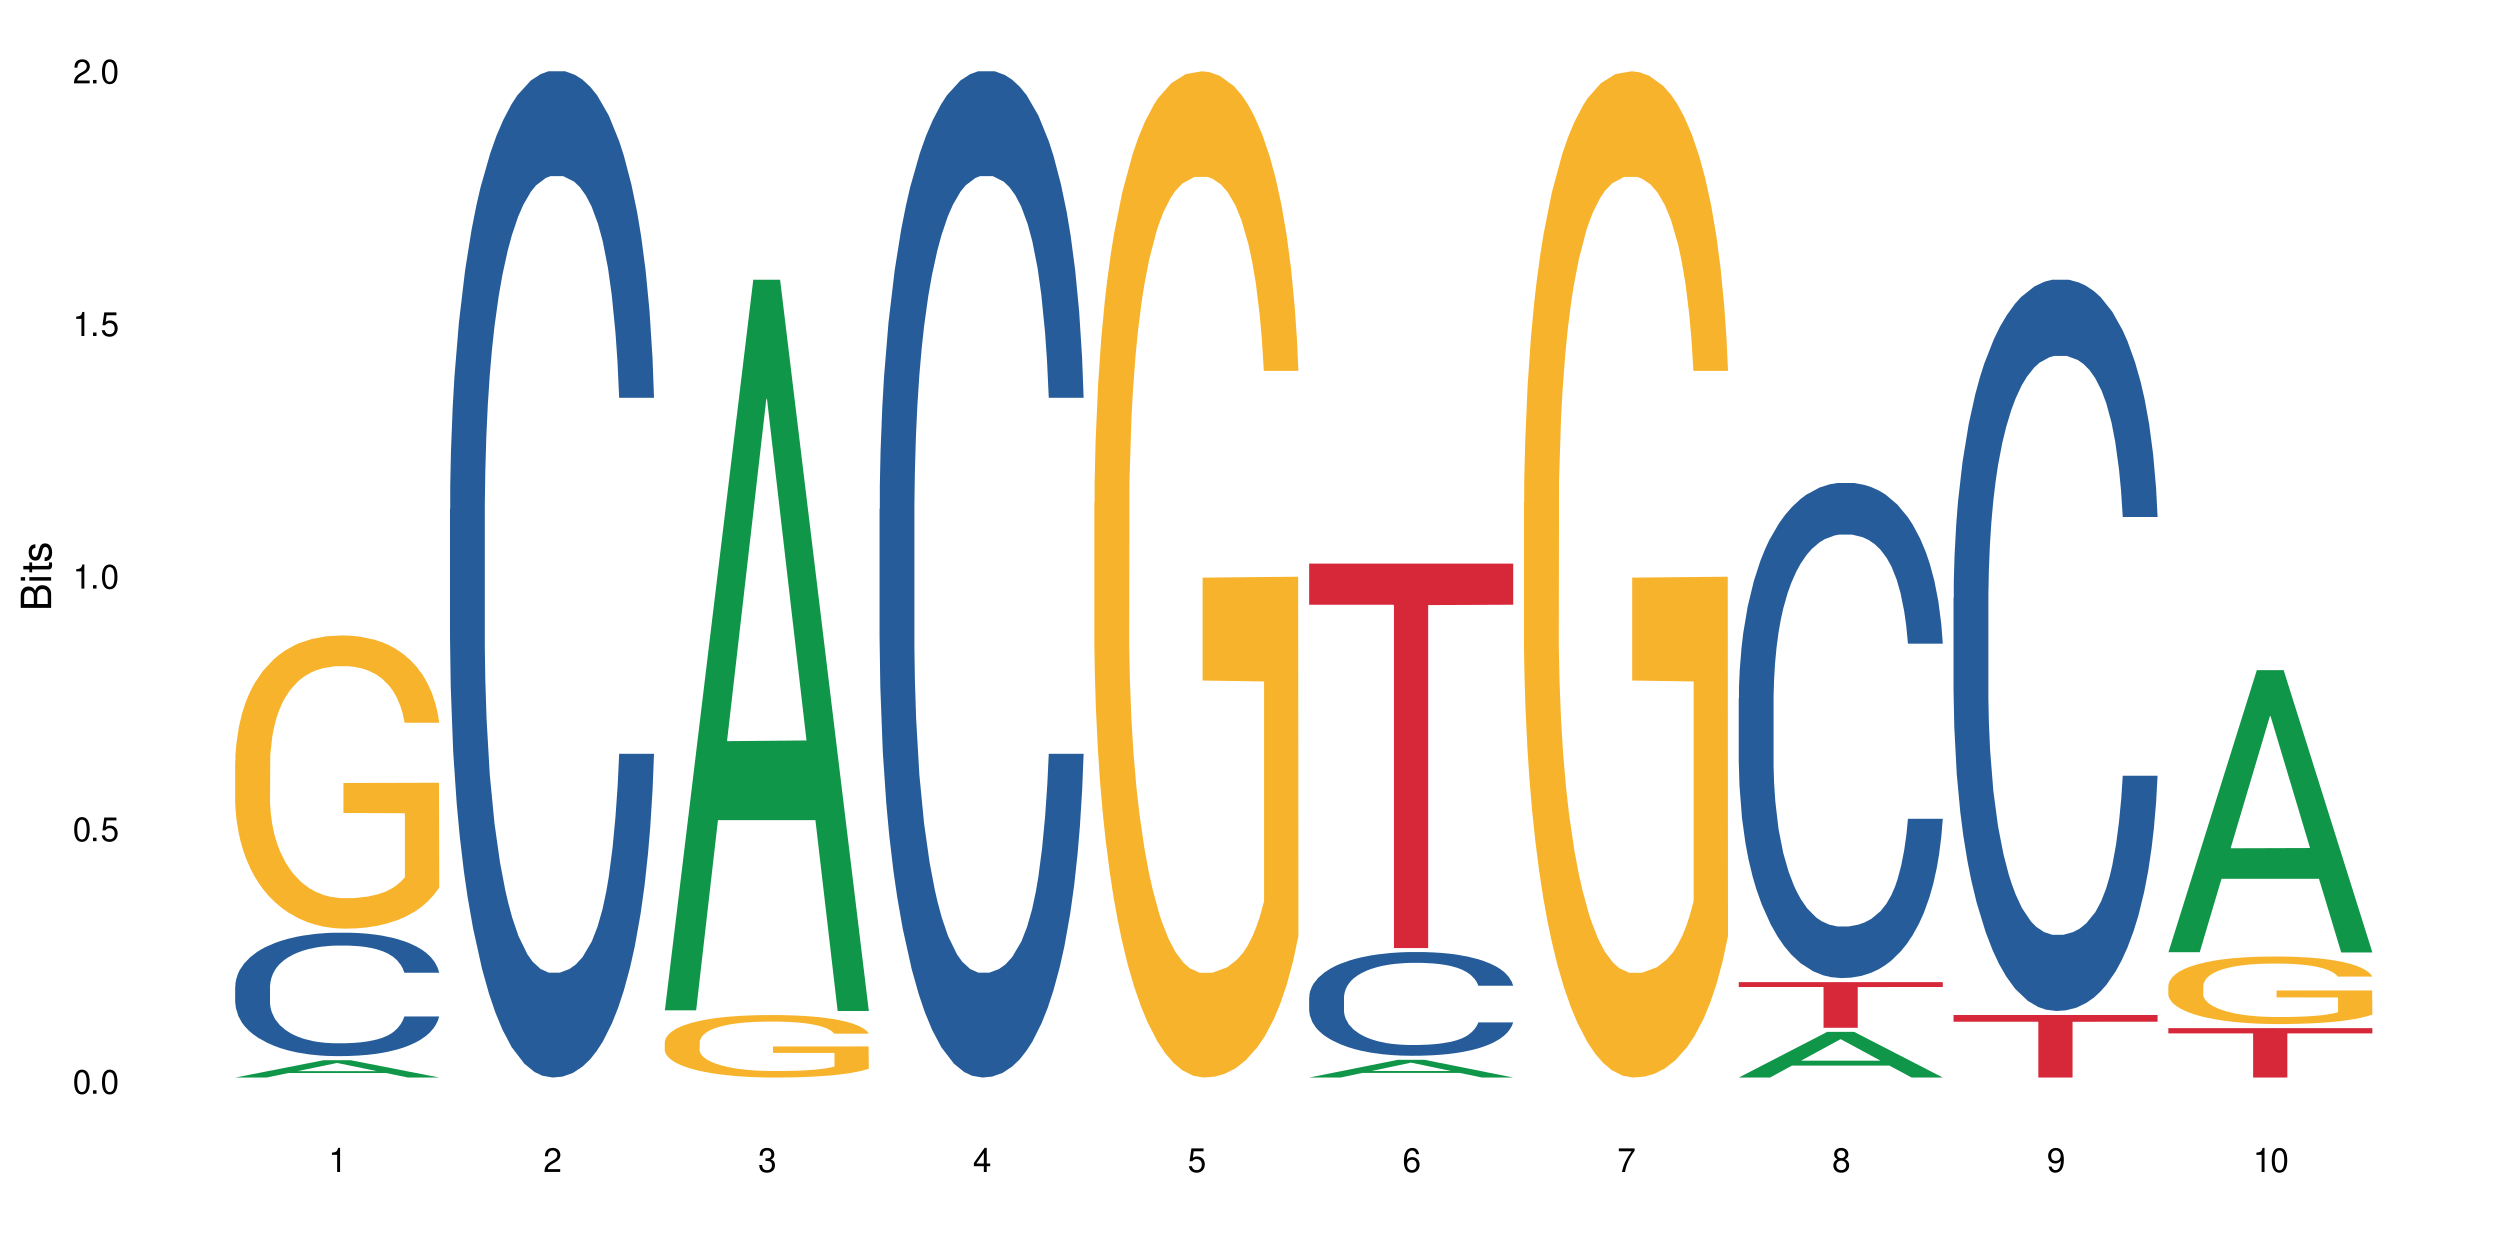 <?xml version="1.0" encoding="UTF-8"?>
<svg xmlns="http://www.w3.org/2000/svg" xmlns:xlink="http://www.w3.org/1999/xlink" width="720" height="360" viewBox="0 0 720 360">
<defs>
<g>
<g id="glyph-0-0">
</g>
<g id="glyph-0-1">
<path d="M 2.641 -6.938 C 2 -6.938 1.422 -6.656 1.078 -6.172 C 0.641 -5.562 0.406 -4.641 0.406 -3.359 C 0.406 -1.016 1.188 0.219 2.641 0.219 C 4.078 0.219 4.859 -1.016 4.859 -3.297 C 4.859 -4.641 4.656 -5.547 4.203 -6.172 C 3.844 -6.656 3.281 -6.938 2.641 -6.938 Z M 2.641 -6.188 C 3.547 -6.188 4 -5.25 4 -3.375 C 4 -1.406 3.562 -0.484 2.625 -0.484 C 1.734 -0.484 1.281 -1.438 1.281 -3.344 C 1.281 -5.25 1.734 -6.188 2.641 -6.188 Z M 2.641 -6.188 "/>
</g>
<g id="glyph-0-2">
<path d="M 1.828 -1 L 0.828 -1 L 0.828 0 L 1.828 0 Z M 1.828 -1 "/>
</g>
<g id="glyph-0-3">
<path d="M 4.562 -6.797 L 1.062 -6.797 L 0.547 -3.094 L 1.328 -3.094 C 1.719 -3.562 2.047 -3.734 2.578 -3.734 C 3.484 -3.734 4.062 -3.109 4.062 -2.094 C 4.062 -1.125 3.484 -0.531 2.578 -0.531 C 1.828 -0.531 1.375 -0.906 1.188 -1.672 L 0.328 -1.672 C 0.453 -1.109 0.547 -0.844 0.75 -0.594 C 1.125 -0.078 1.828 0.219 2.594 0.219 C 3.969 0.219 4.922 -0.781 4.922 -2.219 C 4.922 -3.562 4.031 -4.484 2.719 -4.484 C 2.25 -4.484 1.859 -4.359 1.469 -4.062 L 1.734 -5.969 L 4.562 -5.969 Z M 4.562 -6.797 "/>
</g>
<g id="glyph-0-4">
<path d="M 2.484 -4.938 L 2.484 0 L 3.328 0 L 3.328 -6.938 L 2.766 -6.938 C 2.469 -5.875 2.281 -5.734 0.984 -5.562 L 0.984 -4.938 Z M 2.484 -4.938 "/>
</g>
<g id="glyph-0-5">
<path d="M 4.859 -0.828 L 1.281 -0.828 C 1.359 -1.406 1.672 -1.781 2.5 -2.281 L 3.469 -2.828 C 4.406 -3.344 4.906 -4.062 4.906 -4.906 C 4.906 -5.484 4.672 -6.031 4.266 -6.406 C 3.859 -6.766 3.375 -6.938 2.719 -6.938 C 1.859 -6.938 1.219 -6.625 0.844 -6.031 C 0.609 -5.672 0.5 -5.234 0.484 -4.531 L 1.328 -4.531 C 1.359 -5.016 1.406 -5.281 1.531 -5.516 C 1.75 -5.938 2.188 -6.203 2.703 -6.203 C 3.469 -6.203 4.031 -5.641 4.031 -4.891 C 4.031 -4.344 3.719 -3.859 3.125 -3.516 L 2.234 -3 C 0.812 -2.172 0.406 -1.531 0.328 -0.016 L 4.859 -0.016 Z M 4.859 -0.828 "/>
</g>
<g id="glyph-0-6">
<path d="M 2.125 -3.188 L 2.578 -3.188 C 3.5 -3.188 3.984 -2.766 3.984 -1.922 C 3.984 -1.062 3.469 -0.531 2.594 -0.531 C 1.656 -0.531 1.203 -1 1.156 -2.016 L 0.312 -2.016 C 0.344 -1.453 0.438 -1.094 0.609 -0.781 C 0.953 -0.109 1.625 0.219 2.547 0.219 C 3.953 0.219 4.859 -0.625 4.859 -1.938 C 4.859 -2.828 4.516 -3.297 3.703 -3.594 C 4.344 -3.844 4.656 -4.328 4.656 -5.031 C 4.656 -6.219 3.875 -6.938 2.578 -6.938 C 1.203 -6.938 0.484 -6.172 0.453 -4.703 L 1.297 -4.703 C 1.312 -5.125 1.344 -5.359 1.453 -5.578 C 1.641 -5.969 2.062 -6.203 2.594 -6.203 C 3.344 -6.203 3.797 -5.75 3.797 -5 C 3.797 -4.516 3.609 -4.219 3.25 -4.047 C 3.016 -3.953 2.703 -3.922 2.125 -3.906 Z M 2.125 -3.188 "/>
</g>
<g id="glyph-0-7">
<path d="M 3.141 -1.672 L 3.141 0 L 3.984 0 L 3.984 -1.672 L 4.984 -1.672 L 4.984 -2.438 L 3.984 -2.438 L 3.984 -6.938 L 3.359 -6.938 L 0.266 -2.578 L 0.266 -1.672 Z M 3.141 -2.438 L 1 -2.438 L 3.141 -5.5 Z M 3.141 -2.438 "/>
</g>
<g id="glyph-0-8">
<path d="M 4.781 -5.125 C 4.609 -6.266 3.891 -6.938 2.844 -6.938 C 2.094 -6.938 1.422 -6.578 1.031 -5.953 C 0.594 -5.266 0.406 -4.422 0.406 -3.172 C 0.406 -2 0.578 -1.25 0.984 -0.641 C 1.359 -0.078 1.953 0.219 2.703 0.219 C 3.984 0.219 4.922 -0.75 4.922 -2.094 C 4.922 -3.375 4.062 -4.281 2.844 -4.281 C 2.172 -4.281 1.641 -4.031 1.281 -3.516 C 1.281 -5.234 1.828 -6.188 2.797 -6.188 C 3.391 -6.188 3.797 -5.797 3.938 -5.125 Z M 2.734 -3.531 C 3.547 -3.531 4.062 -2.953 4.062 -2.031 C 4.062 -1.156 3.484 -0.531 2.703 -0.531 C 1.922 -0.531 1.328 -1.188 1.328 -2.078 C 1.328 -2.938 1.906 -3.531 2.734 -3.531 Z M 2.734 -3.531 "/>
</g>
<g id="glyph-0-9">
<path d="M 4.984 -6.797 L 0.438 -6.797 L 0.438 -5.969 L 4.109 -5.969 C 2.5 -3.656 1.828 -2.234 1.328 0 L 2.219 0 C 2.594 -2.172 3.453 -4.047 4.984 -6.094 Z M 4.984 -6.797 "/>
</g>
<g id="glyph-0-10">
<path d="M 3.75 -3.656 C 4.469 -4.094 4.688 -4.438 4.688 -5.078 C 4.688 -6.172 3.844 -6.938 2.641 -6.938 C 1.438 -6.938 0.594 -6.172 0.594 -5.094 C 0.594 -4.438 0.812 -4.094 1.516 -3.656 C 0.734 -3.266 0.359 -2.703 0.359 -1.922 C 0.359 -0.656 1.281 0.219 2.641 0.219 C 3.984 0.219 4.922 -0.656 4.922 -1.922 C 4.922 -2.703 4.531 -3.266 3.75 -3.656 Z M 2.641 -6.188 C 3.359 -6.188 3.812 -5.75 3.812 -5.062 C 3.812 -4.406 3.344 -3.984 2.641 -3.984 C 1.922 -3.984 1.453 -4.406 1.453 -5.078 C 1.453 -5.75 1.922 -6.188 2.641 -6.188 Z M 2.641 -3.266 C 3.484 -3.266 4.062 -2.719 4.062 -1.906 C 4.062 -1.078 3.484 -0.531 2.625 -0.531 C 1.797 -0.531 1.219 -1.094 1.219 -1.906 C 1.219 -2.719 1.781 -3.266 2.641 -3.266 Z M 2.641 -3.266 "/>
</g>
<g id="glyph-0-11">
<path d="M 0.516 -1.578 C 0.672 -0.453 1.406 0.219 2.438 0.219 C 3.188 0.219 3.859 -0.141 4.266 -0.766 C 4.688 -1.453 4.891 -2.297 4.891 -3.547 C 4.891 -4.719 4.703 -5.453 4.312 -6.078 C 3.938 -6.641 3.344 -6.938 2.594 -6.938 C 1.297 -6.938 0.359 -5.969 0.359 -4.625 C 0.359 -3.344 1.234 -2.453 2.453 -2.453 C 3.094 -2.453 3.578 -2.672 4.016 -3.203 C 4 -1.484 3.469 -0.531 2.5 -0.531 C 1.906 -0.531 1.484 -0.906 1.359 -1.578 Z M 2.578 -6.203 C 3.375 -6.203 3.969 -5.531 3.969 -4.641 C 3.969 -3.797 3.391 -3.188 2.547 -3.188 C 1.734 -3.188 1.234 -3.766 1.234 -4.688 C 1.234 -5.562 1.797 -6.203 2.578 -6.203 Z M 2.578 -6.203 "/>
</g>
<g id="glyph-1-0">
</g>
<g id="glyph-1-1">
<path d="M 0 -0.953 L 0 -4.891 C 0 -5.719 -0.234 -6.344 -0.734 -6.797 C -1.188 -7.234 -1.812 -7.469 -2.5 -7.469 C -3.547 -7.469 -4.188 -7 -4.625 -5.875 C -4.984 -6.688 -5.625 -7.094 -6.531 -7.094 C -7.172 -7.094 -7.734 -6.859 -8.141 -6.391 C -8.562 -5.922 -8.75 -5.344 -8.75 -4.5 L -8.75 -0.953 Z M -4.984 -2.062 L -7.766 -2.062 L -7.766 -4.219 C -7.766 -4.844 -7.688 -5.203 -7.453 -5.5 C -7.219 -5.812 -6.859 -5.969 -6.375 -5.969 C -5.891 -5.969 -5.531 -5.812 -5.297 -5.5 C -5.062 -5.203 -4.984 -4.844 -4.984 -4.219 Z M -0.984 -2.062 L -4 -2.062 L -4 -4.781 C -4 -5.766 -3.438 -6.359 -2.484 -6.359 C -1.547 -6.359 -0.984 -5.766 -0.984 -4.781 Z M -0.984 -2.062 "/>
</g>
<g id="glyph-1-2">
<path d="M -6.281 -1.797 L -6.281 -0.797 L 0 -0.797 L 0 -1.797 Z M -8.75 -1.797 L -8.75 -0.797 L -7.484 -0.797 L -7.484 -1.797 Z M -8.75 -1.797 "/>
</g>
<g id="glyph-1-3">
<path d="M -6.281 -3.047 L -6.281 -2.016 L -8.016 -2.016 L -8.016 -1.016 L -6.281 -1.016 L -6.281 -0.172 L -5.469 -0.172 L -5.469 -1.016 L -0.719 -1.016 C -0.078 -1.016 0.281 -1.453 0.281 -2.234 C 0.281 -2.5 0.25 -2.719 0.188 -3.047 L -0.641 -3.047 C -0.609 -2.906 -0.594 -2.766 -0.594 -2.562 C -0.594 -2.141 -0.719 -2.016 -1.156 -2.016 L -5.469 -2.016 L -5.469 -3.047 Z M -6.281 -3.047 "/>
</g>
<g id="glyph-1-4">
<path d="M -4.531 -5.25 C -5.766 -5.25 -6.469 -4.422 -6.469 -2.969 C -6.469 -1.516 -5.719 -0.562 -4.547 -0.562 C -3.562 -0.562 -3.094 -1.062 -2.734 -2.562 L -2.516 -3.484 C -2.344 -4.188 -2.094 -4.469 -1.641 -4.469 C -1.047 -4.469 -0.641 -3.875 -0.641 -3 C -0.641 -2.453 -0.797 -2 -1.062 -1.75 C -1.25 -1.594 -1.422 -1.531 -1.875 -1.469 L -1.875 -0.406 C -0.422 -0.453 0.281 -1.266 0.281 -2.922 C 0.281 -4.5 -0.5 -5.516 -1.719 -5.516 C -2.656 -5.516 -3.172 -4.984 -3.469 -3.734 L -3.703 -2.766 C -3.891 -1.953 -4.156 -1.609 -4.594 -1.609 C -5.188 -1.609 -5.547 -2.125 -5.547 -2.938 C -5.547 -3.75 -5.203 -4.172 -4.531 -4.203 Z M -4.531 -5.25 "/>
</g>
</g>
</defs>
<rect x="-72" y="-36" width="864" height="432" fill="rgb(100%, 100%, 100%)" fill-opacity="1"/>
<path fill-rule="nonzero" fill="rgb(6.275%, 58.824%, 28.235%)" fill-opacity="1" d="M 67.73 310.328 L 67.793 310.324 L 93.223 305.336 L 100.945 305.336 L 126.5 310.332 L 117.52 310.332 L 111.117 309.027 L 83.051 309.027 L 76.773 310.328 L 67.73 310.328 L 85.75 308.488 L 108.543 308.484 L 97.176 306.152 L 97.051 306.148 L 96.926 306.16 L 85.688 308.484 L 85.75 308.488 Z M 67.73 310.328 "/>
<path fill-rule="nonzero" fill="rgb(14.51%, 36.078%, 60%)" fill-opacity="1" d="M 67.73 284.09 L 67.801 284.059 L 67.801 283.277 L 68.02 282.043 L 68.52 280.484 L 69.02 279.41 L 70.312 277.492 L 72.102 275.641 L 73.965 274.211 L 75.328 273.367 L 76.547 272.715 L 79.34 271.516 L 81.133 270.898 L 83.066 270.344 L 85.434 269.793 L 87.152 269.469 L 91.023 268.945 L 93.891 268.719 L 96.113 268.621 L 100.914 268.621 L 103.781 268.754 L 105.859 268.914 L 108.152 269.176 L 110.086 269.469 L 113.457 270.184 L 116.465 271.09 L 117.828 271.613 L 119.977 272.617 L 121.625 273.594 L 122.773 274.438 L 124.062 275.641 L 125.207 277.102 L 126.07 278.762 L 126.5 280.156 L 116.465 280.156 L 115.965 278.859 L 115.391 277.852 L 114.316 276.52 L 113.238 275.574 L 111.734 274.633 L 110.375 274.016 L 108.512 273.398 L 106.863 273.008 L 105.141 272.715 L 103.492 272.52 L 100.34 272.328 L 96.684 272.328 L 95.324 272.391 L 92.527 272.652 L 91.023 272.879 L 88.871 273.332 L 87.367 273.758 L 85.578 274.406 L 84.359 274.957 L 82.852 275.805 L 81.777 276.551 L 80.559 277.621 L 79.844 278.434 L 79.199 279.344 L 78.625 280.418 L 78.195 281.555 L 77.906 282.758 L 77.766 283.926 L 77.766 288.965 L 77.906 290.133 L 78.266 291.5 L 79.199 293.48 L 80.559 295.203 L 82.137 296.566 L 83.641 297.543 L 84.5 297.996 L 85.648 298.516 L 87.441 299.168 L 90.02 299.816 L 91.523 300.078 L 93.816 300.336 L 96.184 300.465 L 99.336 300.465 L 102.133 300.336 L 103.996 300.176 L 105.93 299.914 L 108.582 299.363 L 110.23 298.84 L 111.664 298.223 L 112.738 297.605 L 113.457 297.086 L 114.531 296.078 L 115.391 294.977 L 116.035 293.836 L 116.465 292.734 L 126.5 292.734 L 126.07 294.031 L 125.422 295.301 L 124.777 296.242 L 123.777 297.379 L 122.629 298.387 L 120.98 299.523 L 119.617 300.273 L 117.828 301.082 L 116.18 301.703 L 114.387 302.254 L 111.734 302.902 L 110.016 303.23 L 108.152 303.52 L 105.93 303.781 L 103.137 304.008 L 100.125 304.137 L 97.328 304.172 L 94.32 304.105 L 92.098 303.977 L 89.16 303.684 L 85.504 303.098 L 82.852 302.48 L 80.773 301.863 L 78.984 301.215 L 76.977 300.336 L 74.395 298.906 L 72.82 297.801 L 71.746 296.891 L 70.527 295.625 L 69.664 294.488 L 68.664 292.668 L 67.945 290.359 L 67.73 288.574 Z M 67.73 284.09 "/>
<path fill-rule="nonzero" fill="rgb(96.863%, 70.196%, 16.863%)" fill-opacity="1" d="M 67.73 219.176 L 67.801 219.098 L 67.801 217.555 L 68.09 214.086 L 68.805 209.305 L 69.738 205.371 L 70.742 202.285 L 71.387 200.664 L 72.461 198.352 L 73.395 196.652 L 75.758 193.184 L 78.77 189.945 L 80.418 188.555 L 82.281 187.242 L 84.93 185.777 L 86.148 185.238 L 89.875 184.004 L 94.105 183.234 L 98.762 183 L 100.914 183.078 L 103.852 183.387 L 107.863 184.234 L 110.16 185.008 L 111.949 185.777 L 113.812 186.781 L 116.105 188.324 L 118.258 190.176 L 119.977 192.027 L 121.695 194.34 L 123.129 196.809 L 124.348 199.508 L 125.422 202.746 L 126.07 205.445 L 126.5 208.145 L 116.535 208.145 L 115.965 205.445 L 115.32 203.363 L 114.242 200.82 L 113.168 198.969 L 112.094 197.504 L 110.086 195.496 L 108.367 194.262 L 106.215 193.184 L 104.137 192.488 L 101.773 192.027 L 100.34 191.871 L 96.543 191.871 L 93.102 192.41 L 91.094 193.027 L 89.66 193.645 L 87.656 194.801 L 86.438 195.727 L 85.719 196.344 L 83.57 198.734 L 82.137 200.895 L 81.348 202.359 L 80.344 204.676 L 79.629 206.758 L 78.84 209.844 L 78.41 212.156 L 77.836 217.402 L 77.766 231.285 L 77.98 234.215 L 78.41 237.379 L 78.984 240.156 L 79.844 243.086 L 80.703 245.32 L 82.207 248.332 L 83.496 250.336 L 84.5 251.648 L 86.438 253.73 L 87.227 254.422 L 89.09 255.812 L 91.023 256.891 L 93.387 257.816 L 95.18 258.281 L 98.047 258.664 L 101.703 258.664 L 106 258.203 L 108.727 257.586 L 110.59 256.969 L 111.809 256.43 L 113.312 255.582 L 114.387 254.809 L 115.391 253.961 L 116.609 252.648 L 116.609 234.215 L 98.906 234.137 L 98.906 225.5 L 126.426 225.422 L 126.5 255.582 L 124.992 257.664 L 123.129 259.668 L 121.34 261.211 L 119.477 262.523 L 116.824 263.988 L 114.672 264.914 L 111.375 265.992 L 108.367 266.688 L 105.215 267.148 L 102.418 267.383 L 99.121 267.457 L 96.184 267.305 L 93.031 266.84 L 90.52 266.223 L 88.227 265.453 L 85.934 264.449 L 83.066 262.832 L 81.203 261.52 L 79.27 259.898 L 77.336 257.973 L 75.613 255.891 L 74.469 254.27 L 73.32 252.418 L 72.102 250.105 L 70.957 247.48 L 70.098 245.09 L 69.309 242.391 L 68.734 239.848 L 68.16 236.375 L 67.875 233.598 L 67.73 231.207 Z M 67.73 219.176 "/>
<path fill-rule="nonzero" fill="rgb(14.51%, 36.078%, 60%)" fill-opacity="1" d="M 129.594 146.621 L 129.664 146.355 L 129.664 140 L 129.879 129.934 L 130.379 117.215 L 130.883 108.477 L 132.172 92.844 L 133.965 77.746 L 135.828 66.09 L 137.188 59.203 L 138.406 53.902 L 141.203 44.102 L 142.992 39.07 L 144.93 34.566 L 147.293 30.062 L 149.016 27.414 L 152.883 23.176 L 155.75 21.32 L 157.973 20.527 L 162.773 20.527 L 165.641 21.586 L 167.719 22.91 L 170.012 25.031 L 171.949 27.414 L 175.316 33.242 L 178.324 40.66 L 179.688 44.898 L 181.836 53.109 L 183.484 61.055 L 184.633 67.945 L 185.922 77.746 L 187.07 89.668 L 187.93 103.176 L 188.359 114.566 L 178.324 114.566 L 177.824 103.973 L 177.25 95.758 L 176.176 84.898 L 175.102 77.215 L 173.598 69.535 L 172.234 64.5 L 170.371 59.469 L 168.723 56.289 L 167.004 53.902 L 165.355 52.316 L 162.199 50.727 L 158.547 50.727 L 157.184 51.254 L 154.391 53.375 L 152.883 55.23 L 150.734 58.938 L 149.23 62.383 L 147.438 67.68 L 146.219 72.184 L 144.715 79.07 L 143.641 85.164 L 142.422 93.906 L 141.703 100.527 L 141.059 107.945 L 140.484 116.688 L 140.055 125.957 L 139.77 135.762 L 139.625 145.297 L 139.625 186.355 L 139.77 195.895 L 140.129 207.02 L 141.059 223.18 L 142.422 237.219 L 143.996 248.344 L 145.504 256.293 L 146.363 260 L 147.508 264.238 L 149.301 269.535 L 151.879 274.836 L 153.387 276.953 L 155.68 279.074 L 158.043 280.133 L 161.199 280.133 L 163.992 279.074 L 165.855 277.75 L 167.789 275.629 L 170.441 271.125 L 172.09 266.887 L 173.523 261.855 L 174.598 256.82 L 175.316 252.582 L 176.391 244.371 L 177.25 235.363 L 177.895 226.094 L 178.324 217.086 L 188.359 217.086 L 187.93 227.684 L 187.285 238.012 L 186.641 245.695 L 185.637 254.969 L 184.488 263.18 L 182.84 272.449 L 181.48 278.543 L 179.688 285.168 L 178.039 290.199 L 176.246 294.703 L 173.598 300 L 171.875 302.648 L 170.012 305.035 L 167.789 307.152 L 164.996 309.008 L 161.984 310.066 L 159.191 310.332 L 156.18 309.801 L 153.957 308.742 L 151.02 306.359 L 147.367 301.59 L 144.715 296.559 L 142.637 291.523 L 140.844 286.227 L 138.836 279.074 L 136.258 267.418 L 134.68 258.41 L 133.605 250.992 L 132.387 240.664 L 131.527 231.391 L 130.523 216.555 L 129.809 197.746 L 129.594 183.18 Z M 129.594 146.621 "/>
<path fill-rule="nonzero" fill="rgb(6.275%, 58.824%, 28.235%)" fill-opacity="1" d="M 191.453 290.969 L 191.516 290.77 L 216.945 80.562 L 224.668 80.562 L 250.219 291.164 L 241.242 291.164 L 234.84 236.191 L 206.773 236.191 L 200.492 290.969 L 191.453 290.969 L 209.473 213.449 L 232.266 213.25 L 220.898 114.969 L 220.773 114.773 L 220.648 115.367 L 209.41 213.25 L 209.473 213.449 Z M 191.453 290.969 "/>
<path fill-rule="nonzero" fill="rgb(96.863%, 70.196%, 16.863%)" fill-opacity="1" d="M 191.453 300.039 L 191.523 300.023 L 191.523 299.695 L 191.812 298.953 L 192.527 297.934 L 193.461 297.098 L 194.461 296.438 L 195.109 296.094 L 196.184 295.602 L 197.113 295.238 L 199.48 294.5 L 202.488 293.809 L 204.137 293.512 L 206 293.234 L 208.652 292.922 L 209.871 292.805 L 213.598 292.543 L 217.828 292.379 L 222.484 292.328 L 224.637 292.344 L 227.574 292.41 L 231.586 292.594 L 233.879 292.758 L 235.672 292.922 L 237.535 293.133 L 239.828 293.465 L 241.98 293.859 L 243.699 294.254 L 245.418 294.746 L 246.852 295.273 L 248.07 295.848 L 249.145 296.539 L 249.789 297.113 L 250.219 297.688 L 240.258 297.688 L 239.684 297.113 L 239.039 296.668 L 237.965 296.125 L 236.891 295.73 L 235.816 295.418 L 233.809 294.992 L 232.09 294.73 L 229.938 294.5 L 227.859 294.352 L 225.496 294.254 L 224.062 294.219 L 220.262 294.219 L 216.824 294.336 L 214.816 294.465 L 213.383 294.598 L 211.375 294.844 L 210.156 295.043 L 209.441 295.172 L 207.293 295.684 L 205.859 296.145 L 205.07 296.457 L 204.066 296.949 L 203.348 297.395 L 202.562 298.051 L 202.133 298.543 L 201.559 299.66 L 201.484 302.621 L 201.703 303.246 L 202.133 303.922 L 202.703 304.512 L 203.566 305.137 L 204.426 305.613 L 205.93 306.254 L 207.219 306.684 L 208.223 306.961 L 210.156 307.406 L 210.945 307.555 L 212.809 307.852 L 214.746 308.078 L 217.109 308.277 L 218.902 308.375 L 221.77 308.457 L 225.422 308.457 L 229.723 308.359 L 232.445 308.227 L 234.309 308.098 L 235.527 307.98 L 237.035 307.801 L 238.109 307.637 L 239.113 307.457 L 240.332 307.176 L 240.332 303.246 L 222.629 303.23 L 222.629 301.387 L 250.148 301.371 L 250.219 307.801 L 248.715 308.246 L 246.852 308.672 L 245.059 309 L 243.195 309.281 L 240.547 309.594 L 238.395 309.789 L 235.098 310.02 L 232.09 310.168 L 228.934 310.266 L 226.141 310.316 L 222.844 310.332 L 219.906 310.301 L 216.75 310.199 L 214.242 310.07 L 211.949 309.906 L 209.656 309.691 L 206.789 309.348 L 204.926 309.066 L 202.992 308.723 L 201.055 308.309 L 199.336 307.867 L 198.191 307.52 L 197.043 307.125 L 195.824 306.633 L 194.68 306.074 L 193.816 305.562 L 193.031 304.988 L 192.457 304.445 L 191.883 303.707 L 191.598 303.113 L 191.453 302.605 Z M 191.453 300.039 "/>
<path fill-rule="nonzero" fill="rgb(14.51%, 36.078%, 60%)" fill-opacity="1" d="M 253.312 146.621 L 253.387 146.355 L 253.387 140 L 253.602 129.934 L 254.102 117.215 L 254.605 108.477 L 255.895 92.844 L 257.684 77.746 L 259.547 66.09 L 260.91 59.203 L 262.129 53.902 L 264.922 44.102 L 266.715 39.07 L 268.652 34.566 L 271.016 30.062 L 272.734 27.414 L 276.605 23.176 L 279.473 21.32 L 281.695 20.527 L 286.496 20.527 L 289.363 21.586 L 291.441 22.91 L 293.734 25.031 L 295.668 27.414 L 299.039 33.242 L 302.047 40.66 L 303.41 44.898 L 305.559 53.109 L 307.207 61.055 L 308.355 67.945 L 309.645 77.746 L 310.793 89.668 L 311.652 103.176 L 312.082 114.566 L 302.047 114.566 L 301.547 103.973 L 300.973 95.758 L 299.898 84.898 L 298.824 77.215 L 297.316 69.535 L 295.957 64.5 L 294.094 59.469 L 292.445 56.289 L 290.723 53.902 L 289.074 52.316 L 285.922 50.727 L 282.266 50.727 L 280.906 51.254 L 278.109 53.375 L 276.605 55.23 L 274.457 58.938 L 272.949 62.383 L 271.16 67.68 L 269.941 72.184 L 268.434 79.07 L 267.359 85.164 L 266.141 93.906 L 265.426 100.527 L 264.781 107.945 L 264.207 116.688 L 263.777 125.957 L 263.492 135.762 L 263.348 145.297 L 263.348 186.355 L 263.492 195.895 L 263.848 207.02 L 264.781 223.18 L 266.141 237.219 L 267.719 248.344 L 269.223 256.293 L 270.082 260 L 271.23 264.238 L 273.023 269.535 L 275.602 274.836 L 277.105 276.953 L 279.402 279.074 L 281.766 280.133 L 284.918 280.133 L 287.715 279.074 L 289.578 277.75 L 291.512 275.629 L 294.164 271.125 L 295.812 266.887 L 297.246 261.855 L 298.32 256.82 L 299.039 252.582 L 300.113 244.371 L 300.973 235.363 L 301.617 226.094 L 302.047 217.086 L 312.082 217.086 L 311.652 227.684 L 311.008 238.012 L 310.363 245.695 L 309.359 254.969 L 308.211 263.18 L 306.562 272.449 L 305.203 278.543 L 303.41 285.168 L 301.762 290.199 L 299.969 294.703 L 297.316 300 L 295.598 302.648 L 293.734 305.035 L 291.512 307.152 L 288.719 309.008 L 285.707 310.066 L 282.914 310.332 L 279.902 309.801 L 277.68 308.742 L 274.742 306.359 L 271.086 301.59 L 268.434 296.559 L 266.355 291.523 L 264.566 286.227 L 262.559 279.074 L 259.98 267.418 L 258.402 258.41 L 257.328 250.992 L 256.109 240.664 L 255.25 231.391 L 254.246 216.555 L 253.527 197.746 L 253.312 183.18 Z M 253.312 146.621 "/>
<path fill-rule="nonzero" fill="rgb(96.863%, 70.196%, 16.863%)" fill-opacity="1" d="M 315.176 144.652 L 315.246 144.387 L 315.246 139.094 L 315.531 127.184 L 316.25 110.777 L 317.18 97.277 L 318.184 86.691 L 318.828 81.133 L 319.906 73.195 L 320.836 67.371 L 323.203 55.461 L 326.211 44.348 L 327.859 39.582 L 329.723 35.082 L 332.375 30.055 L 333.594 28.203 L 337.32 23.965 L 341.547 21.32 L 346.207 20.527 L 348.355 20.789 L 351.297 21.848 L 355.309 24.762 L 357.602 27.406 L 359.395 30.055 L 361.258 33.496 L 363.551 38.789 L 365.699 45.141 L 367.422 51.492 L 369.141 59.43 L 370.574 67.902 L 371.793 77.164 L 372.867 88.281 L 373.512 97.543 L 373.941 106.805 L 363.98 106.805 L 363.406 97.543 L 362.762 90.398 L 361.688 81.664 L 360.613 75.312 L 359.535 70.281 L 357.531 63.402 L 355.809 59.168 L 353.66 55.461 L 351.582 53.078 L 349.215 51.492 L 347.785 50.961 L 343.984 50.961 L 340.547 52.816 L 338.539 54.934 L 337.105 57.051 L 335.098 61.02 L 333.879 64.195 L 333.164 66.312 L 331.012 74.516 L 329.578 81.93 L 328.793 86.957 L 327.789 94.898 L 327.07 102.043 L 326.281 112.629 L 325.852 120.57 L 325.281 138.566 L 325.207 186.207 L 325.422 196.262 L 325.852 207.113 L 326.426 216.641 L 327.285 226.699 L 328.145 234.375 L 329.652 244.695 L 330.941 251.578 L 331.945 256.078 L 333.879 263.223 L 334.668 265.605 L 336.531 270.367 L 338.465 274.074 L 340.832 277.25 L 342.625 278.836 L 345.488 280.16 L 349.145 280.16 L 353.445 278.574 L 356.168 276.457 L 358.031 274.34 L 359.25 272.484 L 360.754 269.574 L 361.832 266.926 L 362.832 264.016 L 364.051 259.516 L 364.051 196.262 L 346.352 195.996 L 346.352 166.355 L 373.871 166.09 L 373.941 269.574 L 372.438 276.719 L 370.574 283.602 L 368.781 288.895 L 366.918 293.395 L 364.266 298.422 L 362.117 301.598 L 358.82 305.305 L 355.809 307.688 L 352.656 309.273 L 349.863 310.066 L 346.566 310.332 L 343.625 309.805 L 340.473 308.215 L 337.965 306.098 L 335.672 303.453 L 333.379 300.012 L 330.512 294.453 L 328.648 289.953 L 326.715 284.395 L 324.777 277.777 L 323.059 270.633 L 321.91 265.074 L 320.766 258.723 L 319.547 250.781 L 318.398 241.785 L 317.539 233.578 L 316.75 224.316 L 316.18 215.582 L 315.605 203.672 L 315.316 194.145 L 315.176 185.941 Z M 315.176 144.652 "/>
<path fill-rule="nonzero" fill="rgb(6.275%, 58.824%, 28.235%)" fill-opacity="1" d="M 377.035 310.328 L 377.098 310.324 L 402.527 305.23 L 410.25 305.23 L 435.805 310.332 L 426.824 310.332 L 420.422 309 L 392.355 309 L 386.078 310.328 L 377.035 310.328 L 395.055 308.449 L 417.848 308.445 L 406.48 306.062 L 406.355 306.059 L 406.23 306.074 L 394.992 308.445 L 395.055 308.449 Z M 377.035 310.328 "/>
<path fill-rule="nonzero" fill="rgb(14.51%, 36.078%, 60%)" fill-opacity="1" d="M 377.035 287.195 L 377.105 287.168 L 377.105 286.512 L 377.32 285.477 L 377.824 284.164 L 378.324 283.262 L 379.617 281.652 L 381.406 280.098 L 383.27 278.895 L 384.633 278.184 L 385.852 277.641 L 388.645 276.629 L 390.438 276.109 L 392.371 275.648 L 394.738 275.184 L 396.457 274.91 L 400.328 274.473 L 403.195 274.281 L 405.414 274.199 L 410.219 274.199 L 413.086 274.309 L 415.164 274.445 L 417.457 274.664 L 419.391 274.91 L 422.758 275.512 L 425.77 276.273 L 427.133 276.711 L 429.281 277.559 L 430.93 278.375 L 432.078 279.086 L 433.367 280.098 L 434.512 281.324 L 435.375 282.719 L 435.805 283.891 L 425.77 283.891 L 425.27 282.801 L 424.695 281.953 L 423.621 280.832 L 422.543 280.043 L 421.039 279.25 L 419.68 278.73 L 417.816 278.211 L 416.168 277.887 L 414.445 277.641 L 412.797 277.477 L 409.645 277.312 L 405.988 277.312 L 404.629 277.367 L 401.832 277.586 L 400.328 277.777 L 398.176 278.156 L 396.672 278.512 L 394.879 279.059 L 393.664 279.523 L 392.156 280.234 L 391.082 280.859 L 389.863 281.762 L 389.148 282.445 L 388.504 283.207 L 387.93 284.109 L 387.5 285.066 L 387.211 286.074 L 387.07 287.059 L 387.07 291.289 L 387.211 292.273 L 387.57 293.418 L 388.504 295.086 L 389.863 296.531 L 391.441 297.68 L 392.945 298.496 L 393.805 298.879 L 394.953 299.316 L 396.742 299.863 L 399.324 300.41 L 400.828 300.625 L 403.121 300.844 L 405.488 300.953 L 408.641 300.953 L 411.438 300.844 L 413.301 300.707 L 415.234 300.488 L 417.887 300.027 L 419.535 299.59 L 420.969 299.07 L 422.043 298.551 L 422.758 298.113 L 423.836 297.27 L 424.695 296.34 L 425.34 295.387 L 425.77 294.457 L 435.805 294.457 L 435.375 295.547 L 434.727 296.613 L 434.082 297.406 L 433.078 298.359 L 431.934 299.207 L 430.285 300.164 L 428.922 300.789 L 427.133 301.473 L 425.484 301.992 L 423.691 302.457 L 421.039 303 L 419.32 303.273 L 417.457 303.52 L 415.234 303.738 L 412.438 303.93 L 409.43 304.039 L 406.633 304.066 L 403.625 304.012 L 401.402 303.902 L 398.465 303.656 L 394.809 303.164 L 392.156 302.648 L 390.078 302.129 L 388.289 301.582 L 386.281 300.844 L 383.699 299.645 L 382.125 298.715 L 381.047 297.953 L 379.832 296.887 L 378.969 295.93 L 377.969 294.402 L 377.25 292.465 L 377.035 290.961 Z M 377.035 287.195 "/>
<path fill-rule="nonzero" fill="rgb(83.922%, 15.686%, 22.353%)" fill-opacity="1" d="M 377.035 162.309 L 435.805 162.309 L 435.805 174.16 L 411.312 174.266 L 411.312 273.035 L 401.457 273.035 L 401.457 174.371 L 401.312 174.16 L 377.035 174.16 Z M 377.035 162.309 "/>
<path fill-rule="nonzero" fill="rgb(96.863%, 70.196%, 16.863%)" fill-opacity="1" d="M 438.895 144.652 L 438.969 144.387 L 438.969 139.094 L 439.254 127.184 L 439.973 110.777 L 440.902 97.277 L 441.906 86.691 L 442.551 81.133 L 443.625 73.195 L 444.559 67.371 L 446.922 55.461 L 449.934 44.348 L 451.582 39.582 L 453.445 35.082 L 456.098 30.055 L 457.316 28.203 L 461.043 23.965 L 465.27 21.32 L 469.93 20.527 L 472.078 20.789 L 475.016 21.848 L 479.031 24.762 L 481.324 27.406 L 483.117 30.055 L 484.98 33.496 L 487.273 38.789 L 489.422 45.141 L 491.141 51.492 L 492.863 59.43 L 494.297 67.902 L 495.516 77.164 L 496.59 88.281 L 497.234 97.543 L 497.664 106.805 L 487.703 106.805 L 487.129 97.543 L 486.484 90.398 L 485.41 81.664 L 484.332 75.312 L 483.258 70.281 L 481.254 63.402 L 479.531 59.168 L 477.383 55.461 L 475.305 53.078 L 472.938 51.492 L 471.504 50.961 L 467.707 50.961 L 464.266 52.816 L 462.262 54.934 L 460.828 57.051 L 458.82 61.02 L 457.602 64.195 L 456.887 66.312 L 454.734 74.516 L 453.301 81.93 L 452.512 86.957 L 451.512 94.898 L 450.793 102.043 L 450.004 112.629 L 449.574 120.57 L 449 138.566 L 448.93 186.207 L 449.145 196.262 L 449.574 207.113 L 450.148 216.641 L 451.008 226.699 L 451.867 234.375 L 453.375 244.695 L 454.664 251.578 L 455.668 256.078 L 457.602 263.223 L 458.391 265.605 L 460.254 270.367 L 462.188 274.074 L 464.555 277.25 L 466.344 278.836 L 469.211 280.16 L 472.867 280.16 L 477.168 278.574 L 479.891 276.457 L 481.754 274.34 L 482.973 272.484 L 484.477 269.574 L 485.551 266.926 L 486.555 264.016 L 487.773 259.516 L 487.773 196.262 L 470.07 195.996 L 470.07 166.355 L 497.594 166.09 L 497.664 269.574 L 496.16 276.719 L 494.297 283.602 L 492.504 288.895 L 490.641 293.395 L 487.988 298.422 L 485.84 301.598 L 482.543 305.305 L 479.531 307.688 L 476.379 309.273 L 473.582 310.066 L 470.285 310.332 L 467.348 309.805 L 464.195 308.215 L 461.688 306.098 L 459.395 303.453 L 457.102 300.012 L 454.234 294.453 L 452.371 289.953 L 450.434 284.395 L 448.5 277.777 L 446.781 270.633 L 445.633 265.074 L 444.484 258.723 L 443.27 250.781 L 442.121 241.785 L 441.262 233.578 L 440.473 224.316 L 439.898 215.582 L 439.328 203.672 L 439.039 194.145 L 438.895 185.941 Z M 438.895 144.652 "/>
<path fill-rule="nonzero" fill="rgb(6.275%, 58.824%, 28.235%)" fill-opacity="1" d="M 500.758 310.32 L 500.82 310.309 L 526.25 297.172 L 533.973 297.172 L 559.523 310.332 L 550.547 310.332 L 544.141 306.898 L 516.078 306.898 L 509.797 310.32 L 500.758 310.32 L 518.777 305.477 L 541.566 305.465 L 530.203 299.324 L 530.078 299.312 L 529.953 299.348 L 518.715 305.465 L 518.777 305.477 Z M 500.758 310.32 "/>
<path fill-rule="nonzero" fill="rgb(14.51%, 36.078%, 60%)" fill-opacity="1" d="M 500.758 201.141 L 500.828 201.008 L 500.828 197.883 L 501.043 192.93 L 501.547 186.672 L 502.047 182.371 L 503.336 174.68 L 505.129 167.254 L 506.992 161.52 L 508.355 158.129 L 509.57 155.523 L 512.367 150.699 L 514.16 148.223 L 516.094 146.008 L 518.461 143.793 L 520.18 142.488 L 524.051 140.402 L 526.914 139.492 L 529.137 139.102 L 533.938 139.102 L 536.805 139.621 L 538.883 140.273 L 541.18 141.316 L 543.113 142.488 L 546.48 145.355 L 549.492 149.004 L 550.852 151.09 L 553.004 155.133 L 554.652 159.043 L 555.797 162.43 L 557.09 167.254 L 558.234 173.117 L 559.094 179.766 L 559.523 185.367 L 549.492 185.367 L 548.988 180.156 L 548.418 176.113 L 547.34 170.77 L 546.266 166.992 L 544.762 163.211 L 543.398 160.734 L 541.535 158.258 L 539.887 156.695 L 538.168 155.523 L 536.52 154.742 L 533.367 153.957 L 529.711 153.957 L 528.348 154.219 L 525.555 155.262 L 524.051 156.176 L 521.898 158 L 520.395 159.691 L 518.602 162.301 L 517.383 164.516 L 515.879 167.902 L 514.805 170.902 L 513.586 175.203 L 512.867 178.461 L 512.223 182.109 L 511.652 186.41 L 511.219 190.973 L 510.934 195.797 L 510.789 200.488 L 510.789 220.691 L 510.934 225.383 L 511.293 230.855 L 512.223 238.805 L 513.586 245.715 L 515.164 251.188 L 516.668 255.098 L 517.527 256.922 L 518.676 259.008 L 520.465 261.613 L 523.047 264.223 L 524.551 265.266 L 526.844 266.305 L 529.211 266.828 L 532.363 266.828 L 535.156 266.305 L 537.02 265.656 L 538.957 264.613 L 541.609 262.398 L 543.258 260.312 L 544.691 257.836 L 545.766 255.359 L 546.48 253.273 L 547.555 249.234 L 548.418 244.801 L 549.062 240.238 L 549.492 235.809 L 559.523 235.809 L 559.094 241.023 L 558.449 246.105 L 557.805 249.883 L 556.801 254.445 L 555.656 258.488 L 554.008 263.047 L 552.645 266.047 L 550.852 269.305 L 549.203 271.781 L 547.414 273.996 L 544.762 276.602 L 543.043 277.906 L 541.18 279.078 L 538.957 280.121 L 536.16 281.035 L 533.152 281.555 L 530.355 281.688 L 527.348 281.426 L 525.125 280.902 L 522.188 279.73 L 518.531 277.387 L 515.879 274.91 L 513.801 272.434 L 512.008 269.824 L 510.004 266.305 L 507.422 260.57 L 505.844 256.141 L 504.77 252.492 L 503.551 247.406 L 502.691 242.848 L 501.688 235.547 L 500.973 226.293 L 500.758 219.125 Z M 500.758 201.141 "/>
<path fill-rule="nonzero" fill="rgb(83.922%, 15.686%, 22.353%)" fill-opacity="1" d="M 500.758 282.852 L 559.523 282.852 L 559.523 284.258 L 535.031 284.27 L 535.031 296.008 L 525.18 296.008 L 525.18 284.285 L 525.035 284.258 L 500.758 284.258 Z M 500.758 282.852 "/>
<path fill-rule="nonzero" fill="rgb(14.51%, 36.078%, 60%)" fill-opacity="1" d="M 562.617 172.195 L 562.691 172.004 L 562.691 167.383 L 562.906 160.066 L 563.406 150.828 L 563.906 144.477 L 565.199 133.117 L 566.988 122.145 L 568.852 113.672 L 570.215 108.668 L 571.434 104.816 L 574.227 97.695 L 576.02 94.039 L 577.953 90.766 L 580.32 87.492 L 582.039 85.566 L 585.91 82.488 L 588.777 81.141 L 591 80.562 L 595.801 80.562 L 598.668 81.332 L 600.746 82.297 L 603.039 83.836 L 604.973 85.566 L 608.344 89.801 L 611.352 95.191 L 612.715 98.273 L 614.863 104.242 L 616.512 110.016 L 617.66 115.02 L 618.949 122.145 L 620.098 130.809 L 620.957 140.625 L 621.387 148.902 L 611.352 148.902 L 610.852 141.203 L 610.277 135.234 L 609.203 127.34 L 608.129 121.758 L 606.621 116.176 L 605.262 112.52 L 603.398 108.859 L 601.75 106.551 L 600.027 104.816 L 598.379 103.664 L 595.227 102.508 L 591.57 102.508 L 590.211 102.895 L 587.414 104.434 L 585.91 105.781 L 583.762 108.477 L 582.254 110.977 L 580.465 114.828 L 579.246 118.102 L 577.738 123.105 L 576.664 127.535 L 575.445 133.887 L 574.73 138.699 L 574.086 144.09 L 573.512 150.441 L 573.082 157.18 L 572.793 164.305 L 572.652 171.234 L 572.652 201.07 L 572.793 208 L 573.152 216.086 L 574.086 227.832 L 575.445 238.031 L 577.023 246.117 L 578.527 251.895 L 579.387 254.59 L 580.535 257.668 L 582.328 261.52 L 584.906 265.367 L 586.41 266.91 L 588.707 268.449 L 591.07 269.219 L 594.223 269.219 L 597.02 268.449 L 598.883 267.488 L 600.816 265.945 L 603.469 262.676 L 605.117 259.594 L 606.551 255.938 L 607.625 252.277 L 608.344 249.199 L 609.418 243.23 L 610.277 236.684 L 610.922 229.949 L 611.352 223.402 L 621.387 223.402 L 620.957 231.102 L 620.312 238.609 L 619.664 244.191 L 618.664 250.93 L 617.516 256.898 L 615.867 263.637 L 614.504 268.062 L 612.715 272.875 L 611.066 276.535 L 609.273 279.809 L 606.621 283.656 L 604.902 285.582 L 603.039 287.316 L 600.816 288.855 L 598.023 290.203 L 595.012 290.973 L 592.219 291.164 L 589.207 290.781 L 586.984 290.012 L 584.047 288.277 L 580.391 284.812 L 577.738 281.156 L 575.66 277.496 L 573.871 273.648 L 571.863 268.449 L 569.281 259.98 L 567.707 253.434 L 566.633 248.043 L 565.414 240.535 L 564.555 233.797 L 563.551 223.016 L 562.832 209.348 L 562.617 198.762 Z M 562.617 172.195 "/>
<path fill-rule="nonzero" fill="rgb(83.922%, 15.686%, 22.353%)" fill-opacity="1" d="M 562.617 292.328 L 621.387 292.328 L 621.387 294.258 L 596.895 294.273 L 596.895 310.332 L 587.039 310.332 L 587.039 294.289 L 586.895 294.258 L 562.617 294.258 Z M 562.617 292.328 "/>
<path fill-rule="nonzero" fill="rgb(6.275%, 58.824%, 28.235%)" fill-opacity="1" d="M 624.48 274.234 L 624.543 274.156 L 649.969 193 L 657.691 193 L 683.246 274.309 L 674.27 274.309 L 667.863 253.086 L 639.797 253.086 L 633.52 274.234 L 624.48 274.234 L 642.5 244.305 L 665.289 244.23 L 653.926 206.285 L 653.801 206.207 L 653.676 206.438 L 642.438 244.23 L 642.5 244.305 Z M 624.48 274.234 "/>
<path fill-rule="nonzero" fill="rgb(96.863%, 70.196%, 16.863%)" fill-opacity="1" d="M 624.48 283.805 L 624.551 283.789 L 624.551 283.434 L 624.836 282.633 L 625.555 281.531 L 626.484 280.625 L 627.488 279.914 L 628.133 279.543 L 629.207 279.008 L 630.141 278.617 L 632.504 277.82 L 635.516 277.074 L 637.164 276.754 L 639.027 276.449 L 641.68 276.113 L 642.898 275.988 L 646.625 275.703 L 650.852 275.527 L 655.512 275.473 L 657.66 275.492 L 660.598 275.562 L 664.613 275.758 L 666.906 275.938 L 668.699 276.113 L 670.562 276.344 L 672.855 276.699 L 675.004 277.125 L 676.727 277.551 L 678.445 278.086 L 679.879 278.652 L 681.098 279.277 L 682.172 280.023 L 682.816 280.645 L 683.246 281.266 L 673.285 281.266 L 672.711 280.645 L 672.066 280.164 L 670.992 279.578 L 669.918 279.152 L 668.84 278.812 L 666.836 278.352 L 665.113 278.066 L 662.965 277.82 L 660.887 277.66 L 658.52 277.551 L 657.086 277.516 L 653.289 277.516 L 649.848 277.641 L 647.844 277.785 L 646.41 277.926 L 644.402 278.191 L 643.184 278.406 L 642.469 278.547 L 640.316 279.098 L 638.883 279.594 L 638.098 279.934 L 637.094 280.465 L 636.375 280.945 L 635.586 281.656 L 635.156 282.191 L 634.586 283.398 L 634.512 286.594 L 634.727 287.27 L 635.156 288 L 635.73 288.641 L 636.59 289.312 L 637.449 289.828 L 638.957 290.523 L 640.246 290.984 L 641.25 291.285 L 643.184 291.766 L 643.973 291.926 L 645.836 292.246 L 647.77 292.492 L 650.137 292.707 L 651.926 292.812 L 654.793 292.902 L 658.449 292.902 L 662.75 292.797 L 665.473 292.652 L 667.336 292.512 L 668.555 292.387 L 670.059 292.191 L 671.133 292.016 L 672.137 291.82 L 673.355 291.516 L 673.355 287.27 L 655.656 287.254 L 655.656 285.262 L 683.176 285.246 L 683.246 292.191 L 681.742 292.672 L 679.879 293.133 L 678.086 293.488 L 676.223 293.789 L 673.57 294.129 L 671.422 294.34 L 668.125 294.59 L 665.113 294.75 L 661.961 294.855 L 659.168 294.91 L 655.871 294.93 L 652.93 294.891 L 649.777 294.785 L 647.27 294.645 L 644.977 294.465 L 642.684 294.234 L 639.816 293.863 L 637.953 293.559 L 636.016 293.188 L 634.082 292.742 L 632.363 292.262 L 631.215 291.891 L 630.07 291.465 L 628.852 290.93 L 627.703 290.328 L 626.844 289.777 L 626.055 289.152 L 625.48 288.566 L 624.91 287.77 L 624.621 287.129 L 624.48 286.578 Z M 624.48 283.805 "/>
<path fill-rule="nonzero" fill="rgb(83.922%, 15.686%, 22.353%)" fill-opacity="1" d="M 624.48 296.094 L 683.246 296.094 L 683.246 297.617 L 658.754 297.629 L 658.754 310.332 L 648.898 310.332 L 648.898 297.645 L 648.758 297.617 L 624.48 297.617 Z M 624.48 296.094 "/>
<g fill="rgb(0%, 0%, 0%)" fill-opacity="1">
<use xlink:href="#glyph-0-1" x="20.965" y="314.993"/>
<use xlink:href="#glyph-0-2" x="25.965" y="314.993"/>
<use xlink:href="#glyph-0-1" x="28.965" y="314.993"/>
</g>
<g fill="rgb(0%, 0%, 0%)" fill-opacity="1">
<use xlink:href="#glyph-0-1" x="20.965" y="242.251"/>
<use xlink:href="#glyph-0-2" x="25.965" y="242.251"/>
<use xlink:href="#glyph-0-3" x="28.965" y="242.251"/>
</g>
<g fill="rgb(0%, 0%, 0%)" fill-opacity="1">
<use xlink:href="#glyph-0-4" x="20.965" y="169.509"/>
<use xlink:href="#glyph-0-2" x="25.965" y="169.509"/>
<use xlink:href="#glyph-0-1" x="28.965" y="169.509"/>
</g>
<g fill="rgb(0%, 0%, 0%)" fill-opacity="1">
<use xlink:href="#glyph-0-4" x="20.965" y="96.767"/>
<use xlink:href="#glyph-0-2" x="25.965" y="96.767"/>
<use xlink:href="#glyph-0-3" x="28.965" y="96.767"/>
</g>
<g fill="rgb(0%, 0%, 0%)" fill-opacity="1">
<use xlink:href="#glyph-0-5" x="20.965" y="24.024"/>
<use xlink:href="#glyph-0-2" x="25.965" y="24.024"/>
<use xlink:href="#glyph-0-1" x="28.965" y="24.024"/>
</g>
<g fill="rgb(0%, 0%, 0%)" fill-opacity="1">
<use xlink:href="#glyph-0-4" x="94.613" y="337.532"/>
</g>
<g fill="rgb(0%, 0%, 0%)" fill-opacity="1">
<use xlink:href="#glyph-0-5" x="156.477" y="337.532"/>
</g>
<g fill="rgb(0%, 0%, 0%)" fill-opacity="1">
<use xlink:href="#glyph-0-6" x="218.336" y="337.532"/>
</g>
<g fill="rgb(0%, 0%, 0%)" fill-opacity="1">
<use xlink:href="#glyph-0-7" x="280.199" y="337.532"/>
</g>
<g fill="rgb(0%, 0%, 0%)" fill-opacity="1">
<use xlink:href="#glyph-0-3" x="342.059" y="337.532"/>
</g>
<g fill="rgb(0%, 0%, 0%)" fill-opacity="1">
<use xlink:href="#glyph-0-8" x="403.918" y="337.532"/>
</g>
<g fill="rgb(0%, 0%, 0%)" fill-opacity="1">
<use xlink:href="#glyph-0-9" x="465.781" y="337.532"/>
</g>
<g fill="rgb(0%, 0%, 0%)" fill-opacity="1">
<use xlink:href="#glyph-0-10" x="527.641" y="337.532"/>
</g>
<g fill="rgb(0%, 0%, 0%)" fill-opacity="1">
<use xlink:href="#glyph-0-11" x="589.5" y="337.532"/>
</g>
<g fill="rgb(0%, 0%, 0%)" fill-opacity="1">
<use xlink:href="#glyph-0-4" x="648.863" y="337.532"/>
<use xlink:href="#glyph-0-1" x="653.863" y="337.532"/>
</g>
<g fill="rgb(0%, 0%, 0%)" fill-opacity="1">
<use xlink:href="#glyph-1-1" x="14.725" y="176.012"/>
<use xlink:href="#glyph-1-2" x="14.725" y="168.012"/>
<use xlink:href="#glyph-1-3" x="14.725" y="165.012"/>
<use xlink:href="#glyph-1-4" x="14.725" y="162.012"/>
</g>
</svg>
